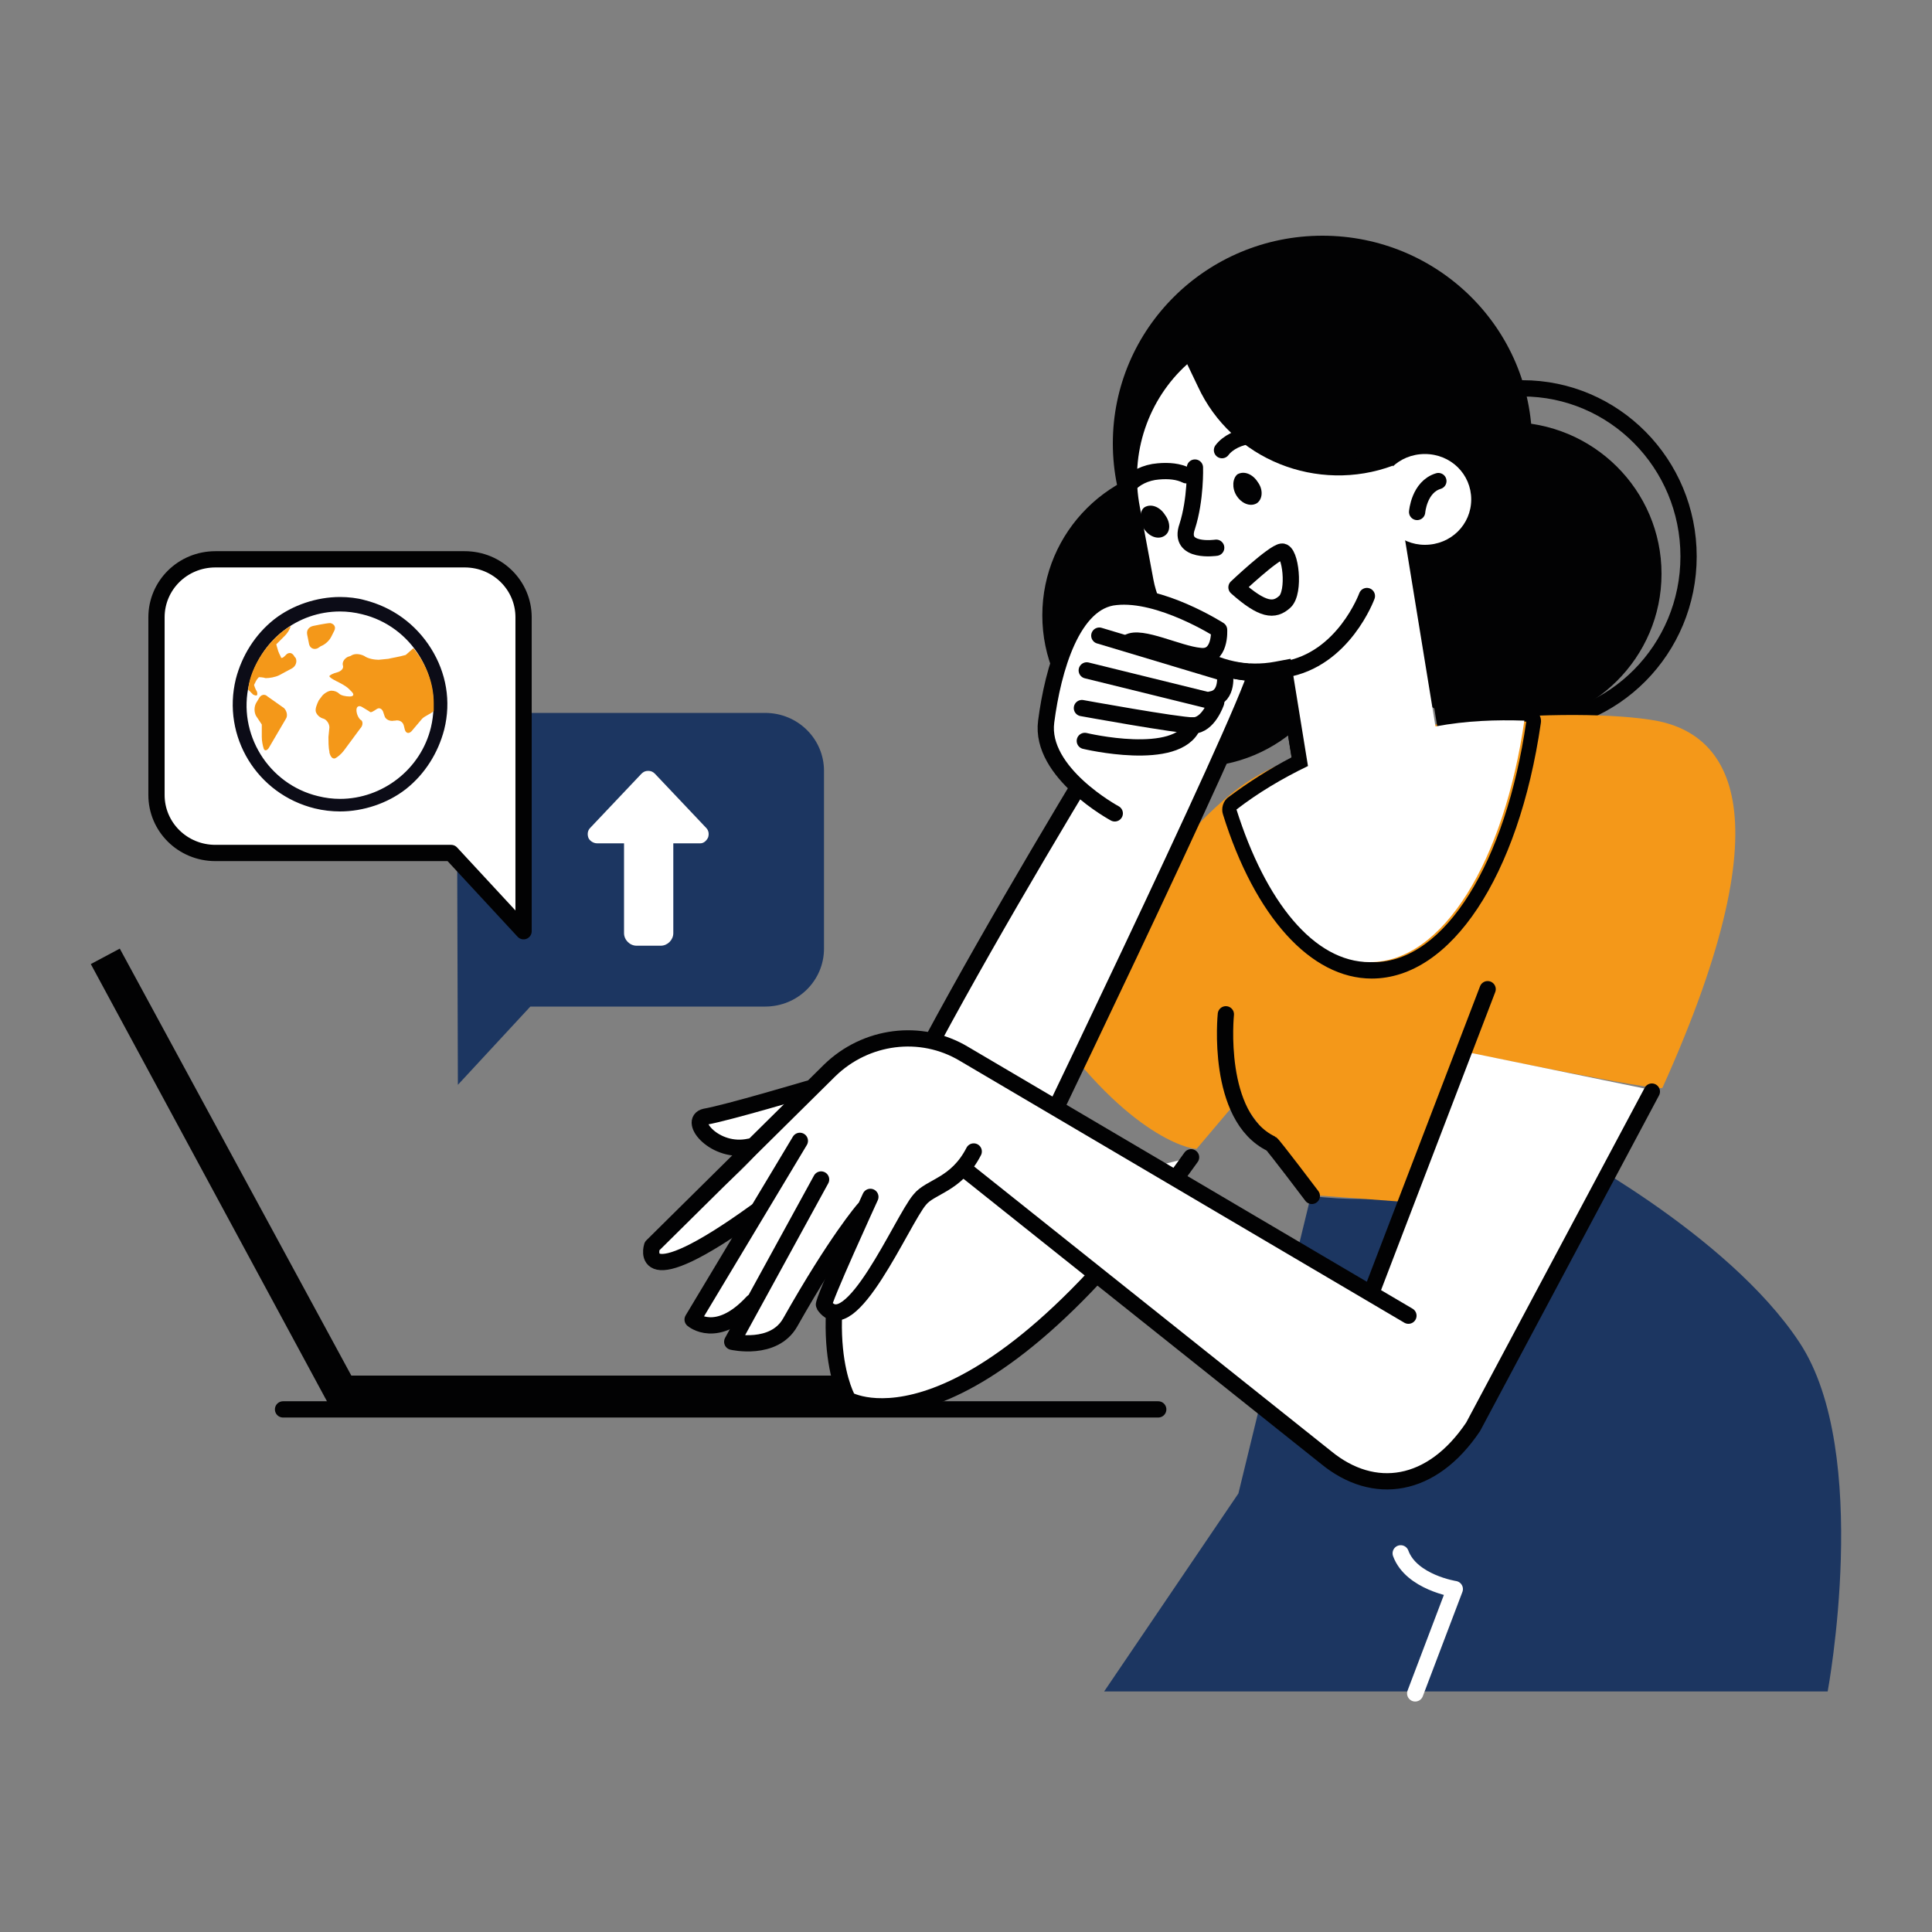 <?xml version="1.0" encoding="utf-8"?>
<!-- Generator: Adobe Illustrator 28.3.0, SVG Export Plug-In . SVG Version: 6.00 Build 0)  -->
<svg version="1.1" id="Ebene_1" xmlns="http://www.w3.org/2000/svg" xmlns:xlink="http://www.w3.org/1999/xlink" x="0px" y="0px"
	 viewBox="0 0 200 200" style="enable-background:new 0 0 200 200;" xml:space="preserve">
<rect x="0" y="0" width="200" height="200" fill="#808080" stroke="none"/>
<style type="text/css">
	.st0{fill:none;stroke:#020203;stroke-width:1.683;stroke-linecap:round;stroke-linejoin:round;stroke-miterlimit:10;}
	.st1{fill:#020203;}
	.st2{fill:#1C3661;}
	.st3{fill:#F49819;}
	.st4{fill:#FFFFFF;stroke:#020203;stroke-width:1.683;stroke-linecap:round;stroke-linejoin:round;stroke-miterlimit:10;}
	.st5{fill:#FFFFFF;}
	.st6{fill:none;stroke:#FFFFFF;stroke-width:1.683;stroke-linecap:round;stroke-linejoin:round;stroke-miterlimit:10;}
	.st7{fill:#FFFFFF;stroke:#0C0C17;stroke-miterlimit:10;}
	.st8{fill:#0C0C17;stroke:#0C0C17;stroke-miterlimit:10;}
</style>
<g>
	<ellipse class="st0" cx="157.6" cy="57.6" rx="17.2" ry="17.4"/>
	<ellipse class="st1" cx="156.2" cy="59.4" rx="15.8" ry="15.7"/>
	<path class="st2" d="M135.7,123.8l-7.5,30.8l-13.9,20.5h74.9c0,0,4.6-24.7-2.9-36.1S161,118.4,161,118.4S150.7,125.7,135.7,123.8z"
		/>
	<g>
		<path class="st3" d="M109.1,106.7c0,0,10.7-19.9,20.4-26s31.9-7.6,41.3-6.2c7.8,1.1,14.6,8.6,1.3,38.1c-0.2,0.5-20.9-3.8-20.9-3.8
			l-6.1,15.6l-9.4-0.7l-7.4-10l-4.4,5.2C124,119.1,117.6,118.4,109.1,106.7z"/>
		<ellipse class="st1" cx="123.7" cy="63.7" rx="15.8" ry="15.7"/>
		<path class="st4" d="M104.6,124.5c0,0,24.2-50,25.5-55.1c1.3-5.2-8.3-4.6-8.3-4.6s-27.3,43.5-32.7,58.4
			c-5.4,14.9-1.3,21.7-1.3,21.7s12.4,7.2,35.5-25.1"/>
		<ellipse class="st1" cx="136.9" cy="45.9" rx="21.7" ry="21.5"/>
		<path class="st1" d="M123,37.8l1.1,2.3c2.7,5.8,8.5,9.2,14.6,9.2c1.9,0,3.8-0.3,5.7-1l6.3,36.6c0.6,3.5-1.8,6.9-5.3,7.6l-1.6,0.3
			c-0.4,0.1-0.7,0.1-1.1,0.1c-2.8,0-5.3-2.1-5.7-5l-3.1-19.6l-1.6,0.3c-0.7,0.1-1.4,0.2-2.1,0.2c-5.1,0-9.6-3.6-10.6-8.7l-1.4-7.5
			C117,46.9,119,41.4,123,37.8 M123,36.1c-0.4,0-0.8,0.2-1.1,0.4c-4.6,4.2-6.6,10.3-5.4,16.4l1.4,7.5c1.1,5.8,6.3,10.1,12.2,10.1
			c0.8,0,1.5-0.1,2.3-0.2l2.9,17.9c0.5,3.6,3.6,6.4,7.3,6.4c0.5,0,0.9,0,1.4-0.1l1.6-0.3c4.5-0.9,7.4-5,6.7-9.5L146,47.9
			c-0.1-0.5-0.4-0.9-0.8-1.2c-0.3-0.1-0.5-0.2-0.8-0.2c-0.2,0-0.4,0-0.6,0.1c-1.6,0.6-3.3,0.9-5.1,0.9c-5.6,0-10.7-3.2-13-8.3
			l-1.1-2.3c-0.2-0.5-0.7-0.8-1.2-0.9C123.2,36.1,123.1,36.1,123,36.1L123,36.1z"/>
		<path class="st1" d="M123,37.8l1.1,2.3c2.7,5.8,8.5,9.2,14.6,9.2c1.9,0,3.8-0.3,5.7-1l4.4,27c2.5-0.4,4.9-0.6,7.3-0.6
			c0.6,0,1.3,0,1.9,0c-2.1,14.5-8.4,24.9-15.8,24.9c-5.7,0-10.8-6.3-13.8-15.8c2.2-1.7,4.6-3.2,7.4-4.5L134,68.2l-1.6,0.3
			c-0.7,0.1-1.4,0.2-2.1,0.2c-5.1,0-9.6-3.6-10.6-8.7l-1.4-7.5C117,46.9,119,41.4,123,37.8 M123,36.1c-0.4,0-0.8,0.2-1.1,0.4
			c-4.6,4.2-6.6,10.3-5.4,16.4l1.4,7.5c1.1,5.8,6.3,10.1,12.2,10.1c0.8,0,1.5-0.1,2.3-0.2l1.3,8.1c-2.3,1.2-4.5,2.6-6.5,4.1
			c-0.6,0.4-0.8,1.2-0.6,1.8c3.3,10.6,9.1,17,15.4,17c8.2,0,15.2-10.6,17.5-26.4c0.1-0.5-0.1-0.9-0.4-1.3c-0.3-0.4-0.8-0.6-1.2-0.6
			c-0.6,0-1.3,0-2,0c-1.9,0-3.9,0.1-5.9,0.4L146,48c-0.1-0.5-0.4-0.9-0.8-1.2c-0.3-0.2-0.5-0.2-0.8-0.2c-0.2,0-0.4,0-0.6,0.1
			c-1.6,0.6-3.3,0.9-5.1,0.9c-5.6,0-10.7-3.2-13-8.3l-1.1-2.3c-0.2-0.5-0.7-0.8-1.2-0.9C123.2,36.1,123.1,36.1,123,36.1L123,36.1z"
			/>
		<path class="st5" d="M157.8,74.6c-2.9-0.1-6,0-9.2,0.6l-4.4-27c-7.8,2.9-16.7-0.6-20.2-8.2l-1.1-2.3c-4,3.6-6,9.2-4.9,14.8
			l1.4,7.5c1.1,5.8,6.8,9.6,12.6,8.5l1.6-0.3l1.8,11.1c-2.7,1.3-5.2,2.8-7.4,4.5c3,9.5,8,15.8,13.8,15.8
			C149.4,99.6,155.7,89.1,157.8,74.6z"/>
		<path class="st1" d="M128,51.3c0.5,0.8,1.4,1.2,2.1,0.8c0.6-0.4,0.7-1.4,0.1-2.2c-0.5-0.8-1.4-1.2-2.1-0.8
			C127.6,49.5,127.5,50.5,128,51.3z"/>
		<path class="st0" d="M128,60.8c0,0,3.8-3.6,4.7-3.7c0.9-0.1,1.4,4.2,0.3,5.2C131.9,63.3,130.7,63.2,128,60.8z"/>
		<path class="st0" d="M123.7,48.4c0,0,0.1,3.3-0.8,6.1c-1,2.8,3,2.2,3,2.2"/>
		<path class="st0" d="M126.5,46.6c0.6-0.8,1.8-1.4,3.1-1.5c1.1-0.1,2.1,0,2.9,0.4"/>
		<path class="st1" d="M118.4,54.7c0.5,0.8,1.4,1.2,2.1,0.8s0.7-1.4,0.1-2.2c-0.5-0.8-1.4-1.2-2.1-0.8
			C118,52.8,117.9,53.8,118.4,54.7z"/>
		<path class="st0" d="M116.8,50.3c0.6-0.8,1.8-1.4,3.1-1.5c1.1-0.1,2.1,0,2.9,0.4"/>
		<path class="st5" d="M152.3,51.7c0,2.6-2.1,4.7-4.8,4.7c-2.6,0-4.8-2.1-4.8-4.7c0-2.6,2.1-4.7,4.8-4.7S152.3,49.1,152.3,51.7z"/>
		<path class="st0" d="M146.7,53c0,0,0.2-2.6,2.2-3.2"/>
		<path class="st0" d="M141.5,61.7c0,0-2.4,6.6-8.5,7.6"/>
	</g>
	<g>
		<path class="st5" d="M151.8,108.9l-9.7,24.8L101.5,110c0,0-4.4-2.9-7.3-2.6s-4,0-6.1,1.5c-2,1.5-5.5,4.7-5.5,4.7l-9.5,2.7
			c0,0,0.7,3.1,4.9,2.1S67.5,129,67.5,129s0.2,2.8,3.5,1c3.4-1.7,6.5-3.2,6.5-3.2l-5.3,9.3c0,0,3.2,1.3,4.8,0
			c1.6-1.3-1.3,2.8-1.3,2.8s3.6,0.8,5.1-0.6c1.5-1.5,3.6-5.6,3.6-5.6l2-2.2l-1.3,4.5c0,0,1.2,1.2,2.4,0.3c1.4-1,4-3.9,5.2-7
			c1.2-3.1,4.1-5.7,4.1-5.7l2.9-1.6l10,8.1l29.1,22.9c0,0,7.7,4.6,12.4-2l19.6-37.2L151.8,108.9z"/>
		<path class="st0" d="M171,113l-18.5,34.7c-4.3,6.4-10.3,7.2-15.2,3.2L99.8,121"/>
		<path class="st0" d="M145.8,136.2l-46-27.1c-4.5-2.7-10.2-1.9-13.9,1.7L67.5,129c0,0-1.8,5.5,10.8-3.6"/>
		<path class="st0" d="M82.8,118.1l-11.1,18.5c0,0,2.5,2.2,6.2-1.8"/>
		<path class="st0" d="M85,122.1l-9.2,16.8c0,0,4.3,1,6-2c4.8-8.5,7.6-11.7,7.6-11.7"/>
		<path class="st0" d="M90.1,123.9c0,0-5,10.9-4.8,11.2c2.7,4,8.1-8.8,9.9-10.9c1.1-1.4,3.8-1.5,5.6-5"/>
		<path class="st0" d="M77.6,118.7c-3.6,0.8-6.4-2.7-4.6-3.1c2.3-0.4,10.7-2.9,10.7-2.9"/>
	</g>
	<rect x="34.5" y="142.4" class="st1" width="52.6" height="3.4"/>
	<polygon class="st1" points="37.4,144.3 12.4,98.2 9.4,99.8 34.3,145.9 	"/>
	<g>
		<path class="st5" d="M118.9,77.2l-4.6,6.7c0,0-6.5-4-6-9.2c0.5-5.1,2.8-12.8,7.2-12.9c4.4-0.1,10.7,3.4,10.7,3.4s0.4,1.8-2,2.2
			c-2.4,0.4-3.4,1-3.4,1l5.6,2.1c0,0,0.2,1.1-0.8,2.5C124.6,74.3,123.6,76.7,118.9,77.2z"/>
		<path class="st0" d="M115.4,84.2c0,0-7.8-4.2-7.1-9.5c0.7-5.4,2.7-12.5,7.2-12.9c4.6-0.5,10.7,3.4,10.7,3.4s0.2,3-2,2.7
			c-2.2-0.2-6.1-2.2-7.4-1.4"/>
		<path class="st0" d="M113.8,65.8l13,3.9c0,0,0.4,2.4-1.4,2.7"/>
		<path class="st0" d="M112.5,69.4l13.4,3.3c0,0-0.8,2.4-2.4,2.4S112,73.3,112,73.3"/>
		<path class="st0" d="M112.3,76.7c0,0,9.6,2.3,11.2-1.6"/>
	</g>
	<line class="st0" x1="29.3" y1="145.9" x2="119.9" y2="145.9"/>
	<path class="st6" d="M146.5,175.3l4.1-10.8c0,0-4.5-0.7-5.6-3.7"/>
	<line class="st0" x1="154" y1="102.4" x2="142.2" y2="133.2"/>
	<path class="st0" d="M126.9,105c0,0-1.1,10.6,4.7,13.4c0.2,0.1,4.2,5.4,4.2,5.4"/>
	<path class="st2" d="M47.4,112.3l7.5-8.1h24.3c3.4,0,6.1-2.7,6.1-6V79.8c0-3.3-2.7-6-6.1-6H53.4c-3.4,0-6.1,2.7-6.1,6L47.4,112.3
		L47.4,112.3z"/>
	<path class="st4" d="M54.2,96.4l-7.5-8.1H22.3c-3.4,0-6.1-2.7-6.1-6V63.9c0-3.3,2.7-6,6.1-6h25.8c3.4,0,6.1,2.7,6.1,6
		C54.2,63.9,54.2,96.4,54.2,96.4z"/>
</g>
<g>
	<g>
		<path class="st7" d="M35.2,83.3c-0.8,0-1.6-0.1-2.4-0.3c-5.6-1.3-9-7-7.7-12.5c1.1-4.7,5.3-7.9,10.1-7.9c0.8,0,1.6,0.1,2.4,0.3
			c2.7,0.6,5,2.3,6.4,4.7s1.9,5.2,1.2,7.8C44.2,80,40,83.3,35.2,83.3L35.2,83.3z"/>
		<path class="st8" d="M35.2,62.8c0.8,0,1.6,0.1,2.4,0.3c5.4,1.3,8.8,6.8,7.5,12.3c-1.1,4.6-5.3,7.8-9.9,7.8c-0.8,0-1.6-0.1-2.4-0.3
			c-5.4-1.3-8.8-6.8-7.5-12.2C26.5,65.9,30.6,62.8,35.2,62.8L35.2,62.8z M35.2,62.3c-2.3,0-4.7,0.8-6.5,2.2
			c-1.9,1.5-3.2,3.6-3.8,5.9c-1.4,5.7,2.1,11.4,7.8,12.8c0.8,0.2,1.7,0.3,2.5,0.3c2.3,0,4.7-0.8,6.5-2.2c1.9-1.5,3.2-3.6,3.8-5.9
			c0.7-2.8,0.2-5.6-1.3-8s-3.8-4.1-6.6-4.8C36.9,62.4,36,62.3,35.2,62.3L35.2,62.3z"/>
	</g>
</g>
<g>
	<path class="st3" d="M40.2,68.2l-1,0.1c-0.4,0-1.1-0.1-1.5-0.4l0,0c-0.4-0.2-1-0.3-1.4,0L36,68c-0.4,0.2-0.6,0.6-0.5,0.9
		s-0.2,0.6-0.6,0.7l0,0c-0.4,0.1-0.8,0.3-0.8,0.4s0.3,0.3,0.7,0.5c0.4,0.2,1,0.5,1.3,0.8l0.3,0.3c0.3,0.3,0.2,0.5-0.2,0.5l0,0
		c-0.4,0-0.9-0.1-1.1-0.3c-0.2-0.2-0.5-0.3-0.8-0.3s-0.8,0.3-1,0.6l-0.3,0.4c-0.2,0.4-0.4,0.9-0.3,1.2c0.1,0.3,0.4,0.6,0.8,0.7
		c0.3,0.1,0.6,0.5,0.6,0.9l-0.1,1c0,0.4,0,1.1,0.1,1.5v0.1c0.1,0.4,0.3,0.7,0.6,0.6c0.2-0.1,0.6-0.4,0.9-0.8l1.7-2.3
		c0.3-0.3,0.3-0.8,0-0.9c-0.2-0.2-0.4-0.6-0.4-1s0.3-0.5,0.6-0.3c0.3,0.2,0.7,0.4,0.8,0.5s0.4-0.1,0.7-0.3c0.3-0.2,0.6,0,0.7,0.4
		l0.1,0.3c0.1,0.4,0.6,0.6,1,0.5h0.1c0.4-0.1,0.8,0.1,0.9,0.5l0.1,0.4c0.1,0.4,0.4,0.5,0.7,0.2l1.1-1.3c0.3-0.3,0.9-0.5,1.2-0.8
		l0-0.8c0-2.1-0.8-4.1-2.1-5.7l-0.8,0.7C41.3,68,40.6,68.1,40.2,68.2z"/>
	<path class="st3" d="M26.6,71.6c-0.2-0.3-0.3-0.7-0.3-0.7s0.1-0.2,0.2-0.4c0.1-0.2,0.3-0.4,0.3-0.4s0.4,0,0.7,0.1
		c0.4,0,1-0.1,1.4-0.3l1.3-0.7c0.4-0.2,0.6-0.7,0.4-1.1L30.5,68c-0.2-0.4-0.5-0.5-0.8-0.3c-0.2,0.2-0.4,0.4-0.5,0.4c0,0,0,0-0.1,0
		l0,0c0-0.1-0.2-0.4-0.3-0.7c-0.1-0.3-0.2-0.7-0.2-0.7s0.3-0.3,0.6-0.6l0.3-0.3c0.2-0.2,0.5-0.6,0.6-1c-2.3,1.3-4.2,4.3-4.4,6.5
		c0,0,0,0,0,0.1c0.3,0.3,0.3,0.3,0.5,0.5C26.6,72.1,26.7,72,26.6,71.6z"/>
	<path class="st3" d="M27.7,72.1c-0.3-0.3-0.7-0.2-0.9,0.2l-0.3,0.5c-0.2,0.4-0.2,0.9,0,1.3l0.2,0.3c0.2,0.3,0.4,0.6,0.4,0.6
		s0,0.4,0,0.7v0.6c0,0.4,0.1,0.9,0.2,1.2c0.1,0.3,0.4,0.2,0.6-0.2l1.7-2.9c0.2-0.3,0.1-0.8-0.2-1.1L27.7,72.1z"/>
	<path class="st3" d="M34.3,65.9l0.3-0.6c0.2-0.4,0-0.7-0.4-0.8c-0.4,0-1.8,0.3-1.8,0.3c-0.4,0.1-0.7,0.4-0.6,0.9l0.2,1
		c0.1,0.4,0.5,0.6,0.9,0.4l0.3-0.2C33.7,66.7,34.1,66.3,34.3,65.9z"/>
</g>
<path class="st5" d="M73.3,86.7c0.1-0.3,0.1-0.7-0.2-1l-5.3-5.6c-0.2-0.2-0.4-0.3-0.7-0.3s-0.5,0.1-0.7,0.3l-5.3,5.6
	c-0.3,0.3-0.3,0.7-0.2,1s0.5,0.6,0.9,0.6h2.8v9.3c0,0.7,0.6,1.3,1.3,1.3h2.5c0.7,0,1.3-0.6,1.3-1.3v-9.3h2.8
	C72.8,87.3,73.1,87.1,73.3,86.7z"/>
</svg>
